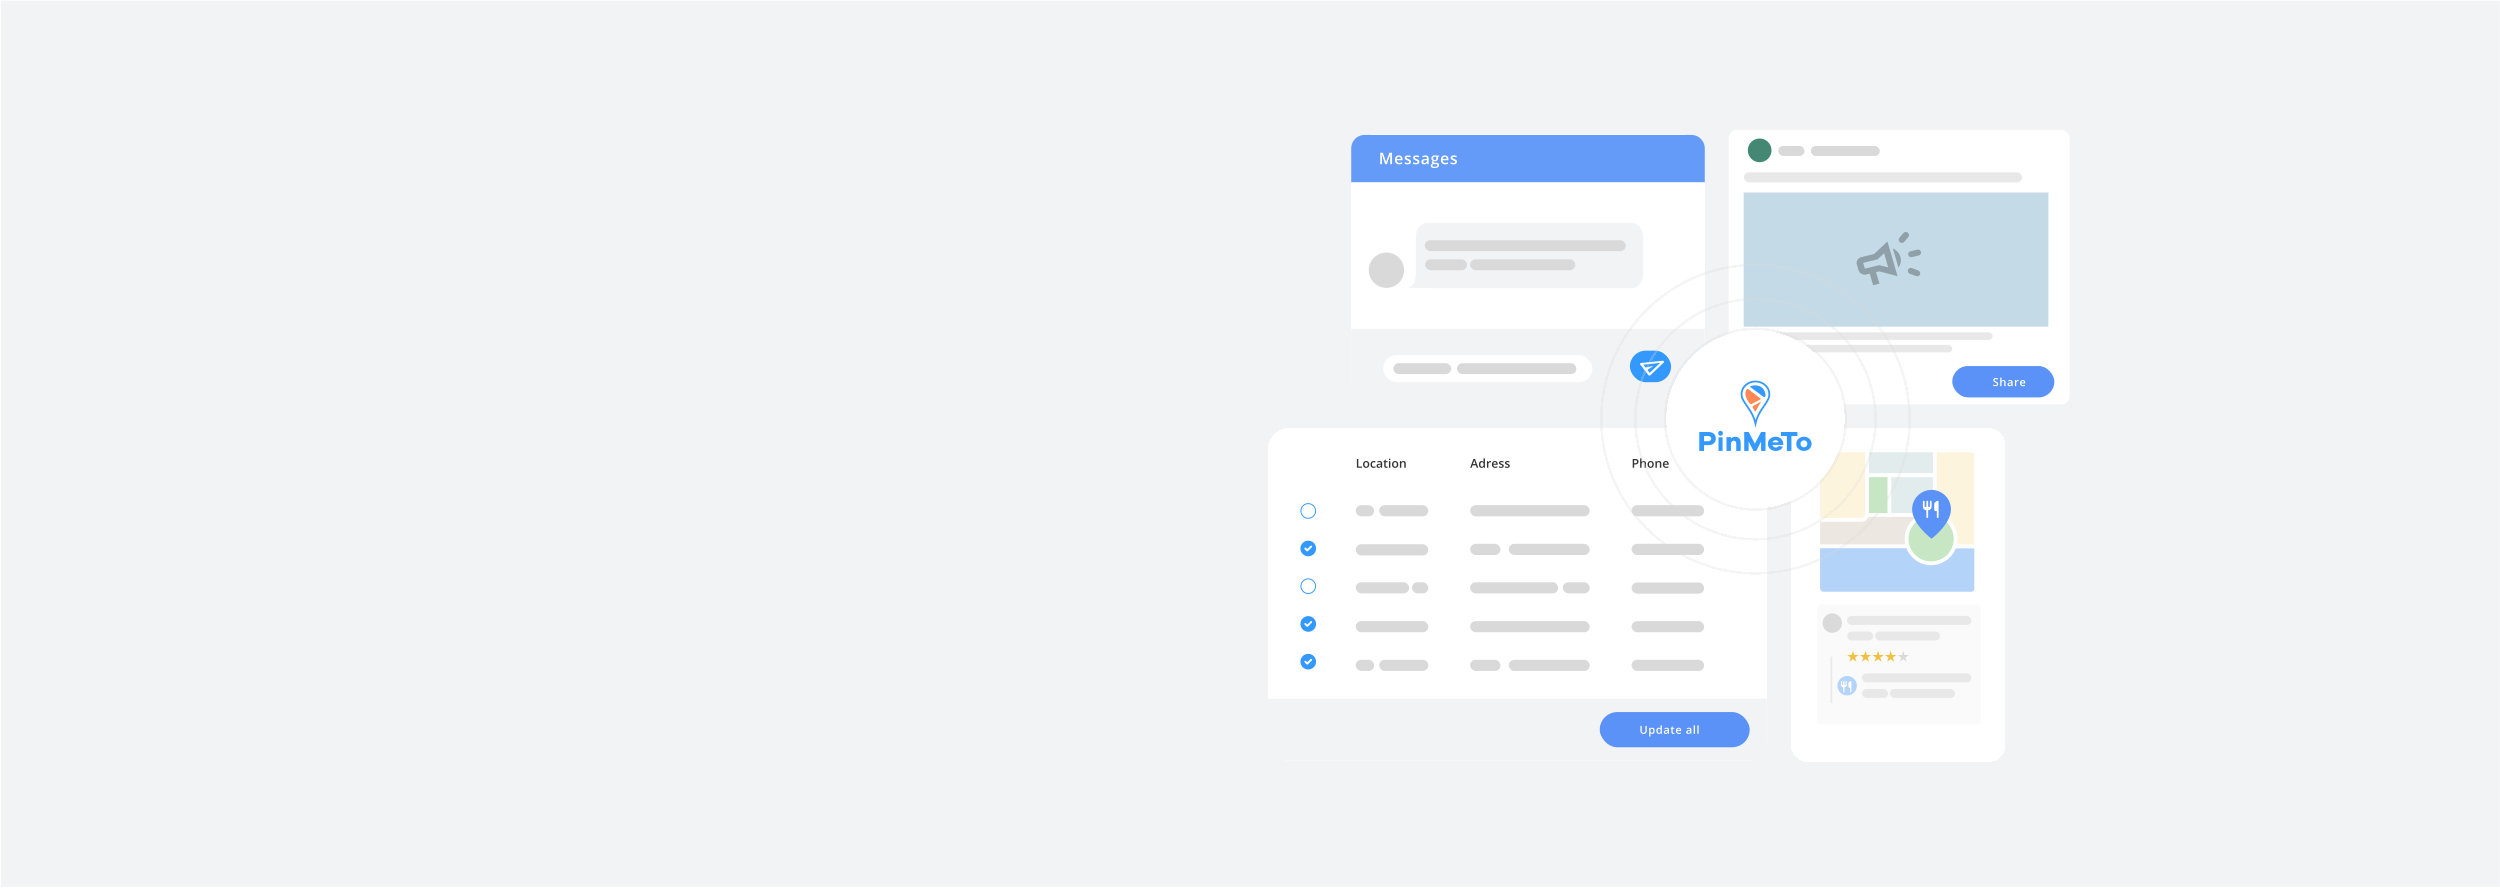 <svg width="1994" height="708" viewBox="0 0 1994 708" fill="none" xmlns="http://www.w3.org/2000/svg">
<rect width="1993.09" height="706.693" transform="translate(0.753 0.601)" fill="#F2F3F4"/>
<g filter="url(#filter0_d_637_1107)">
<rect x="1076.85" y="103.539" width="282" height="214" rx="17.819" fill="white" shape-rendering="crispEdges"/>
<path d="M1128.47 185.501C1128.47 179.324 1132.36 174.317 1137.17 174.317H1300.92C1305.73 174.317 1309.62 179.324 1309.62 185.501V215.096C1309.62 221.273 1305.73 226.28 1300.92 226.28H1137.17C1132.36 226.28 1128.47 221.273 1128.47 215.096V185.501Z" fill="#F2F3F4"/>
<path d="M1142.39 226.115H1122.33C1122.33 226.115 1125.7 224.603 1127.14 221.504C1128.65 218.261 1128.47 211.959 1128.47 211.959L1142.39 226.115Z" fill="#F2F3F4"/>
<path d="M1076.83 114.73C1076.83 108.825 1081.62 104.039 1087.53 104.039H1348.15C1354.06 104.039 1358.85 108.825 1358.85 114.73V141.779H1076.83V114.73Z" fill="#649AF8"/>
<path d="M1076.83 258.819H1358.85V307.897C1358.85 313.802 1354.06 318.589 1348.15 318.589H1087.53C1081.62 318.589 1076.83 313.802 1076.83 307.897V258.819Z" fill="#F2F3F4"/>
<rect x="1299.11" y="276.119" width="32.856" height="25.169" rx="12.585" fill="#3399FF"/>
<rect x="1135.8" y="203.254" width="33.413" height="8.705" rx="4.352" fill="#D9D9D9"/>
<rect x="1171.69" y="203.254" width="83.845" height="8.705" rx="4.352" fill="#D9D9D9"/>
<rect x="1135.52" y="188.044" width="160.254" height="8.705" rx="4.352" fill="#D9D9D9"/>
<circle cx="1104.92" cy="211.959" r="14.096" fill="#D9D9D9"/>
<path d="M1103.93 127.409L1101.28 119.774H1101.23C1101.3 120.908 1101.33 121.971 1101.33 122.963V127.409H1099.98V118.267H1102.08L1104.62 125.539H1104.66L1107.27 118.267H1109.39V127.409H1107.95V122.888C1107.95 122.434 1107.96 121.842 1107.98 121.112C1108.01 120.383 1108.03 119.941 1108.04 119.787H1107.99L1105.25 127.409H1103.93ZM1115.1 127.534C1114.03 127.534 1113.19 127.221 1112.58 126.596C1111.97 125.966 1111.67 125.101 1111.67 124.001C1111.67 122.871 1111.95 121.984 1112.52 121.337C1113.08 120.691 1113.85 120.368 1114.83 120.368C1115.75 120.368 1116.47 120.646 1117 121.2C1117.53 121.754 1117.79 122.517 1117.79 123.488V124.282H1113.18C1113.21 124.954 1113.39 125.47 1113.73 125.833C1114.07 126.192 1114.55 126.371 1115.17 126.371C1115.58 126.371 1115.96 126.333 1116.31 126.258C1116.66 126.179 1117.04 126.05 1117.45 125.871V127.065C1117.09 127.236 1116.73 127.357 1116.36 127.427C1115.99 127.498 1115.57 127.534 1115.1 127.534ZM1114.83 121.481C1114.37 121.481 1113.99 121.629 1113.71 121.925C1113.43 122.221 1113.26 122.653 1113.21 123.219H1116.35C1116.34 122.648 1116.2 122.217 1115.94 121.925C1115.67 121.629 1115.3 121.481 1114.83 121.481ZM1124.55 125.439C1124.55 126.114 1124.31 126.633 1123.82 126.996C1123.32 127.355 1122.62 127.534 1121.7 127.534C1120.78 127.534 1120.04 127.394 1119.48 127.115V125.846C1120.29 126.221 1121.05 126.408 1121.75 126.408C1122.66 126.408 1123.11 126.135 1123.11 125.589C1123.11 125.414 1123.06 125.268 1122.96 125.152C1122.86 125.035 1122.69 124.914 1122.46 124.789C1122.24 124.664 1121.92 124.522 1121.51 124.364C1120.71 124.055 1120.17 123.747 1119.89 123.438C1119.61 123.13 1119.47 122.73 1119.47 122.238C1119.47 121.646 1119.71 121.187 1120.18 120.862C1120.66 120.533 1121.31 120.368 1122.13 120.368C1122.95 120.368 1123.72 120.533 1124.44 120.862L1123.97 121.969C1123.22 121.661 1122.59 121.506 1122.08 121.506C1121.31 121.506 1120.92 121.727 1120.92 122.169C1120.92 122.386 1121.02 122.569 1121.22 122.719C1121.42 122.869 1121.87 123.076 1122.55 123.338C1123.12 123.559 1123.53 123.761 1123.79 123.945C1124.05 124.128 1124.24 124.341 1124.37 124.583C1124.49 124.82 1124.55 125.106 1124.55 125.439ZM1131.24 125.439C1131.24 126.114 1130.99 126.633 1130.5 126.996C1130.01 127.355 1129.3 127.534 1128.39 127.534C1127.47 127.534 1126.73 127.394 1126.17 127.115V125.846C1126.98 126.221 1127.74 126.408 1128.44 126.408C1129.34 126.408 1129.79 126.135 1129.79 125.589C1129.79 125.414 1129.74 125.268 1129.64 125.152C1129.54 125.035 1129.38 124.914 1129.15 124.789C1128.92 124.664 1128.6 124.522 1128.19 124.364C1127.4 124.055 1126.86 123.747 1126.57 123.438C1126.29 123.13 1126.16 122.73 1126.16 122.238C1126.16 121.646 1126.39 121.187 1126.87 120.862C1127.35 120.533 1128 120.368 1128.82 120.368C1129.63 120.368 1130.4 120.533 1131.13 120.862L1130.65 121.969C1129.9 121.661 1129.28 121.506 1128.77 121.506C1127.99 121.506 1127.61 121.727 1127.61 122.169C1127.61 122.386 1127.71 122.569 1127.91 122.719C1128.11 122.869 1128.55 123.076 1129.23 123.338C1129.8 123.559 1130.22 123.761 1130.48 123.945C1130.73 124.128 1130.93 124.341 1131.05 124.583C1131.18 124.82 1131.24 125.106 1131.24 125.439ZM1137.61 127.409L1137.31 126.446H1137.26C1136.93 126.867 1136.59 127.154 1136.25 127.309C1135.92 127.459 1135.48 127.534 1134.95 127.534C1134.27 127.534 1133.74 127.35 1133.36 126.984C1132.98 126.617 1132.79 126.098 1132.79 125.427C1132.79 124.714 1133.06 124.176 1133.58 123.813C1134.11 123.451 1134.92 123.253 1136 123.219L1137.2 123.182V122.813C1137.2 122.371 1137.09 122.042 1136.89 121.825C1136.68 121.604 1136.36 121.494 1135.93 121.494C1135.58 121.494 1135.24 121.546 1134.91 121.65C1134.59 121.754 1134.27 121.877 1133.97 122.019L1133.5 120.969C1133.87 120.773 1134.28 120.625 1134.73 120.525C1135.17 120.42 1135.6 120.368 1135.99 120.368C1136.87 120.368 1137.53 120.56 1137.98 120.944C1138.43 121.327 1138.66 121.929 1138.66 122.751V127.409H1137.61ZM1135.42 126.408C1135.95 126.408 1136.38 126.26 1136.7 125.964C1137.02 125.664 1137.19 125.245 1137.19 124.708V124.107L1136.3 124.145C1135.61 124.17 1135.1 124.287 1134.79 124.495C1134.47 124.699 1134.32 125.014 1134.32 125.439C1134.32 125.748 1134.41 125.987 1134.59 126.158C1134.77 126.325 1135.05 126.408 1135.42 126.408ZM1146.99 120.493V121.3L1145.81 121.519C1145.92 121.665 1146.01 121.844 1146.08 122.057C1146.15 122.269 1146.19 122.494 1146.19 122.732C1146.19 123.445 1145.94 124.005 1145.45 124.414C1144.96 124.822 1144.28 125.026 1143.42 125.026C1143.19 125.026 1142.99 125.01 1142.82 124.976C1142.5 125.172 1142.34 125.402 1142.34 125.664C1142.34 125.823 1142.41 125.941 1142.56 126.021C1142.71 126.1 1142.98 126.139 1143.38 126.139H1144.58C1145.35 126.139 1145.93 126.302 1146.32 126.627C1146.72 126.952 1146.92 127.421 1146.92 128.034C1146.92 128.818 1146.59 129.422 1145.95 129.847C1145.3 130.272 1144.37 130.485 1143.15 130.485C1142.2 130.485 1141.49 130.318 1140.99 129.985C1140.49 129.651 1140.25 129.176 1140.25 128.559C1140.25 128.134 1140.38 127.776 1140.65 127.484C1140.92 127.196 1141.29 126.996 1141.78 126.883C1141.58 126.8 1141.42 126.667 1141.29 126.483C1141.16 126.296 1141.1 126.1 1141.1 125.896C1141.1 125.637 1141.17 125.418 1141.32 125.239C1141.47 125.06 1141.68 124.883 1141.97 124.708C1141.61 124.553 1141.32 124.303 1141.1 123.957C1140.87 123.607 1140.76 123.199 1140.76 122.732C1140.76 121.981 1141 121.4 1141.47 120.987C1141.95 120.575 1142.62 120.368 1143.5 120.368C1143.69 120.368 1143.9 120.383 1144.11 120.412C1144.33 120.437 1144.49 120.464 1144.6 120.493H1146.99ZM1141.56 128.484C1141.56 128.801 1141.7 129.045 1141.98 129.216C1142.27 129.387 1142.67 129.472 1143.19 129.472C1143.99 129.472 1144.59 129.357 1144.98 129.128C1145.37 128.899 1145.57 128.595 1145.57 128.215C1145.57 127.915 1145.46 127.7 1145.24 127.571C1145.03 127.446 1144.63 127.384 1144.05 127.384H1142.93C1142.51 127.384 1142.18 127.482 1141.93 127.678C1141.68 127.878 1141.56 128.146 1141.56 128.484ZM1142.19 122.732C1142.19 123.165 1142.3 123.499 1142.52 123.732C1142.75 123.966 1143.07 124.082 1143.48 124.082C1144.33 124.082 1144.76 123.628 1144.76 122.719C1144.76 122.269 1144.65 121.923 1144.44 121.681C1144.23 121.435 1143.91 121.312 1143.48 121.312C1143.06 121.312 1142.74 121.433 1142.51 121.675C1142.3 121.917 1142.19 122.269 1142.19 122.732ZM1151.75 127.534C1150.67 127.534 1149.83 127.221 1149.22 126.596C1148.61 125.966 1148.31 125.101 1148.31 124.001C1148.31 122.871 1148.59 121.984 1149.16 121.337C1149.72 120.691 1150.49 120.368 1151.48 120.368C1152.39 120.368 1153.11 120.646 1153.64 121.2C1154.17 121.754 1154.43 122.517 1154.43 123.488V124.282H1149.83C1149.85 124.954 1150.03 125.47 1150.37 125.833C1150.71 126.192 1151.19 126.371 1151.81 126.371C1152.22 126.371 1152.6 126.333 1152.95 126.258C1153.31 126.179 1153.69 126.05 1154.09 125.871V127.065C1153.73 127.236 1153.37 127.357 1153 127.427C1152.64 127.498 1152.22 127.534 1151.75 127.534ZM1151.48 121.481C1151.01 121.481 1150.63 121.629 1150.35 121.925C1150.07 122.221 1149.9 122.653 1149.85 123.219H1152.99C1152.98 122.648 1152.84 122.217 1152.58 121.925C1152.31 121.629 1151.94 121.481 1151.48 121.481ZM1161.19 125.439C1161.19 126.114 1160.95 126.633 1160.46 126.996C1159.96 127.355 1159.26 127.534 1158.34 127.534C1157.42 127.534 1156.68 127.394 1156.12 127.115V125.846C1156.94 126.221 1157.69 126.408 1158.39 126.408C1159.3 126.408 1159.75 126.135 1159.75 125.589C1159.75 125.414 1159.7 125.268 1159.6 125.152C1159.5 125.035 1159.34 124.914 1159.11 124.789C1158.88 124.664 1158.56 124.522 1158.15 124.364C1157.35 124.055 1156.81 123.747 1156.53 123.438C1156.25 123.13 1156.11 122.73 1156.11 122.238C1156.11 121.646 1156.35 121.187 1156.82 120.862C1157.3 120.533 1157.95 120.368 1158.77 120.368C1159.59 120.368 1160.36 120.533 1161.08 120.862L1160.61 121.969C1159.86 121.661 1159.23 121.506 1158.72 121.506C1157.95 121.506 1157.56 121.727 1157.56 122.169C1157.56 122.386 1157.66 122.569 1157.86 122.719C1158.07 122.869 1158.51 123.076 1159.19 123.338C1159.76 123.559 1160.17 123.761 1160.43 123.945C1160.69 124.128 1160.88 124.341 1161.01 124.583C1161.13 124.82 1161.19 125.106 1161.19 125.439Z" fill="white"/>
<rect x="1102.29" y="279.681" width="166.917" height="21.607" rx="10.804" fill="white"/>
<rect x="1110.44" y="286.132" width="46.118" height="8.705" rx="4.352" fill="#D9D9D9"/>
<rect x="1161.16" y="286.132" width="95.251" height="8.705" rx="4.352" fill="#D9D9D9"/>
<path d="M1315.43 295.772C1315.02 296.161 1314.2 296.061 1313.83 295.576L1307.26 287.123C1306.88 286.639 1307.18 286.06 1307.83 285.99L1325.19 284.154C1326.09 284.058 1326.78 284.948 1326.22 285.482L1315.43 295.772ZM1314.9 293.823L1323.21 285.894L1309.84 287.301L1311.61 289.584L1317.86 288.198L1313.13 291.54L1314.9 293.823ZM1314.9 293.823L1309.84 287.301L1313.13 291.54L1314.9 293.823Z" fill="white"/>
</g>
<g filter="url(#filter1_d_637_1107)">
<rect x="1427.65" y="338.357" width="171" height="266" rx="12.474" fill="white" shape-rendering="crispEdges"/>
<rect x="1448.6" y="478.872" width="130.704" height="95.764" rx="3.159" fill="#FAFAFA"/>
<g clip-path="url(#clip0_637_1107)">
<path d="M1444.95 348.858C1444.95 346.348 1446.99 344.313 1449.5 344.313H1571.06C1573.57 344.313 1575.61 346.348 1575.61 348.858V466.27C1575.61 468.78 1573.57 470.815 1571.06 470.815H1444.95V348.858Z" fill="#ECE8E1" stroke="white" stroke-width="3.03"/>
<path d="M1448.6 432.551H1575.61V470.816H1448.6V432.551Z" fill="#B4D3F8" stroke="white" stroke-width="3.03"/>
<path d="M1488.33 344.313H1545.42V376.002H1488.33V344.313Z" fill="#E3ECED" stroke="white" stroke-width="3.03"/>
<path d="M1488.33 375.875H1506.7V407.564H1488.33V375.875Z" fill="#C6E6C4" stroke="white" stroke-width="3.03"/>
<path d="M1506.2 375.875H1542.44V407.564H1506.2V375.875Z" fill="#E3ECED" stroke="white" stroke-width="3.03"/>
<path d="M1448.6 348.858C1448.6 346.348 1450.64 344.313 1453.15 344.313H1483.79C1486.3 344.313 1488.33 346.348 1488.33 348.858V406.904C1488.33 409.414 1486.3 411.449 1483.79 411.449H1448.6V348.858Z" fill="#FDF4DD" stroke="white" stroke-width="3.03"/>
<path d="M1542.44 344.313H1575.61V432.551H1546.99C1544.48 432.551 1542.44 430.516 1542.44 428.006V344.313Z" fill="#FDF4DD" stroke="white" stroke-width="3.03"/>
<path d="M1519.92 426.599C1519.92 415.801 1528.67 407.047 1539.47 407.047C1550.27 407.047 1559.02 415.801 1559.02 426.599C1559.02 437.398 1550.27 446.152 1539.47 446.152C1528.67 446.152 1519.92 437.398 1519.92 426.599Z" fill="#C6E6C4" stroke="white" stroke-width="3.03"/>
<path d="M1555.29 403.077C1555.29 414.927 1539.81 426.5 1539.81 426.5C1539.81 426.5 1524.32 414.927 1524.32 403.077C1524.32 394.526 1531.25 387.594 1539.81 387.594C1548.36 387.594 1555.29 394.526 1555.29 403.077Z" fill="#5A92F7"/>
<path d="M1541.94 398.973V403.138C1541.94 403.901 1542.57 404.526 1543.33 404.526H1544.03V409.385C1544.03 409.767 1544.34 410.079 1544.72 410.079C1545.1 410.079 1545.42 409.767 1545.42 409.385V396.981C1545.42 396.529 1544.99 396.196 1544.55 396.3C1543.06 396.668 1541.94 397.939 1541.94 398.973ZM1538.47 401.055H1537.09V396.89C1537.09 396.509 1536.77 396.196 1536.39 396.196C1536.01 396.196 1535.7 396.509 1535.7 396.89V401.055H1534.31V396.89C1534.31 396.509 1534 396.196 1533.62 396.196C1533.23 396.196 1532.92 396.509 1532.92 396.89V401.055C1532.92 402.589 1534.16 403.832 1535.7 403.832V409.385C1535.7 409.767 1536.01 410.079 1536.39 410.079C1536.77 410.079 1537.09 409.767 1537.09 409.385V403.832C1538.62 403.832 1539.86 402.589 1539.86 401.055V396.89C1539.86 396.509 1539.55 396.196 1539.17 396.196C1538.79 396.196 1538.47 396.509 1538.47 396.89V401.055Z" fill="white"/>
</g>
<rect x="1449" y="355.689" width="127" height="115" rx="4.545" stroke="white" stroke-width="3.787"/>
<path d="M1452.88 493.837C1452.88 489.556 1456.35 486.085 1460.63 486.085V486.085C1464.91 486.085 1468.38 489.556 1468.38 493.837V493.837C1468.38 498.118 1464.91 501.589 1460.63 501.589V501.589C1456.35 501.589 1452.88 498.118 1452.88 493.837V493.837Z" fill="#DADADB"/>
<path d="M1464.75 543.744C1464.75 539.462 1468.22 535.992 1472.5 535.992V535.992C1476.78 535.992 1480.25 539.462 1480.25 543.744V543.744C1480.25 548.025 1476.78 551.496 1472.5 551.496V551.496C1468.22 551.496 1464.75 548.025 1464.75 543.744V543.744Z" fill="#B4D3F8"/>
<rect x="1472.53" y="500.562" width="20.693" height="7.115" rx="3.558" fill="#E8E8E8"/>
<rect x="1494.76" y="500.562" width="51.927" height="7.115" rx="3.558" fill="#E8E8E8"/>
<rect x="1472.36" y="488.129" width="99.248" height="7.115" rx="3.558" fill="#E8E8E8"/>
<rect x="1484.4" y="546.402" width="20.693" height="7.115" rx="3.558" fill="#E8E8E8"/>
<rect x="1506.63" y="546.402" width="51.927" height="7.115" rx="3.558" fill="#E8E8E8"/>
<rect x="1484.23" y="533.97" width="87.379" height="7.115" rx="3.558" fill="#E8E8E8"/>
<path d="M1477.09 516.026L1478.15 519.293L1481.58 519.293L1478.8 521.312L1479.87 524.579L1477.09 522.56L1474.31 524.579L1475.37 521.312L1472.59 519.293L1476.03 519.293L1477.09 516.026Z" fill="#F1BF42"/>
<path d="M1497.17 516.026L1498.23 519.293L1501.67 519.293L1498.89 521.312L1499.95 524.579L1497.17 522.56L1494.39 524.579L1495.45 521.312L1492.67 519.293L1496.11 519.293L1497.17 516.026Z" fill="#F1BF42"/>
<path d="M1487.13 516.026L1488.19 519.293L1491.63 519.293L1488.85 521.312L1489.91 524.579L1487.13 522.56L1484.35 524.579L1485.41 521.312L1482.63 519.293L1486.07 519.293L1487.13 516.026Z" fill="#F1BF42"/>
<path d="M1507.21 516.026L1508.27 519.293L1511.71 519.293L1508.93 521.312L1509.99 524.579L1507.21 522.56L1504.43 524.579L1505.5 521.312L1502.72 519.293L1506.15 519.293L1507.21 516.026Z" fill="#F1BF42"/>
<path d="M1517.25 516.026L1518.32 519.293L1521.75 519.293L1518.97 521.312L1520.03 524.579L1517.25 522.56L1514.48 524.579L1515.54 521.312L1512.76 519.293L1516.19 519.293L1517.25 516.026Z" fill="#DADADB"/>
<rect x="1459.27" y="520.487" width="1.354" height="37.227" fill="#D9D9D9" fill-opacity="0.5"/>
<path d="M1473.55 541.766V544.536C1473.55 545.044 1473.97 545.46 1474.48 545.46H1474.94V548.692C1474.94 548.946 1475.15 549.154 1475.4 549.154C1475.65 549.154 1475.86 548.946 1475.86 548.692V540.441C1475.86 540.141 1475.58 539.919 1475.29 539.988C1474.29 540.233 1473.55 541.078 1473.55 541.766ZM1471.24 543.151H1470.32V540.381C1470.32 540.127 1470.11 539.919 1469.86 539.919C1469.61 539.919 1469.4 540.127 1469.4 540.381V543.151H1468.47V540.381C1468.47 540.127 1468.27 539.919 1468.01 539.919C1467.76 539.919 1467.55 540.127 1467.55 540.381V543.151C1467.55 544.172 1468.38 544.998 1469.4 544.998V548.692C1469.4 548.946 1469.61 549.154 1469.86 549.154C1470.11 549.154 1470.32 548.946 1470.32 548.692V544.998C1471.34 544.998 1472.17 544.172 1472.17 543.151V540.381C1472.17 540.127 1471.96 539.919 1471.71 539.919C1471.45 539.919 1471.24 540.127 1471.24 540.381V543.151Z" fill="white"/>
</g>
<g filter="url(#filter2_d_637_1107)">
<rect x="1010.28" y="337.522" width="398" height="266" rx="17.819" fill="white" shape-rendering="crispEdges"/>
<path d="M1010.28 553.673H1408.28V592.454C1408.28 598.359 1403.49 603.146 1397.59 603.146H1020.97C1015.07 603.146 1010.28 598.359 1010.28 592.454V553.673Z" fill="#F2F3F4"/>
<path d="M1306 364.644C1306 365.375 1305.76 365.935 1305.28 366.324C1304.8 366.713 1304.12 366.908 1303.24 366.908H1302.51V369.525H1301.37V362.529H1303.38C1304.26 362.529 1304.91 362.708 1305.35 363.065C1305.78 363.422 1306 363.949 1306 364.644ZM1302.51 365.946H1303.12C1303.71 365.946 1304.14 365.844 1304.41 365.64C1304.69 365.435 1304.82 365.116 1304.82 364.682C1304.82 364.28 1304.7 363.981 1304.46 363.783C1304.21 363.585 1303.83 363.486 1303.31 363.486H1302.51V365.946ZM1311.94 369.525H1310.81V366.271C1310.81 365.863 1310.72 365.558 1310.56 365.357C1310.39 365.156 1310.13 365.056 1309.78 365.056C1309.3 365.056 1308.96 365.198 1308.73 365.482C1308.51 365.762 1308.4 366.235 1308.4 366.898V369.525H1307.28V362.079H1308.4V363.969C1308.4 364.273 1308.38 364.596 1308.35 364.941H1308.42C1308.57 364.686 1308.78 364.488 1309.05 364.347C1309.33 364.207 1309.65 364.137 1310.01 364.137C1311.29 364.137 1311.94 364.783 1311.94 366.075V369.525ZM1318.19 366.869C1318.19 367.734 1317.97 368.409 1317.53 368.894C1317.09 369.379 1316.47 369.621 1315.68 369.621C1315.18 369.621 1314.75 369.509 1314.37 369.286C1313.99 369.063 1313.69 368.742 1313.49 368.324C1313.29 367.906 1313.18 367.421 1313.18 366.869C1313.18 366.011 1313.4 365.341 1313.84 364.86C1314.28 364.378 1314.91 364.137 1315.71 364.137C1316.47 364.137 1317.08 364.384 1317.52 364.879C1317.97 365.37 1318.19 366.034 1318.19 366.869ZM1314.34 366.869C1314.34 368.091 1314.79 368.702 1315.7 368.702C1316.59 368.702 1317.04 368.091 1317.04 366.869C1317.04 365.66 1316.59 365.056 1315.69 365.056C1315.21 365.056 1314.87 365.212 1314.66 365.525C1314.45 365.837 1314.34 366.286 1314.34 366.869ZM1324.15 369.525H1323.02V366.271C1323.02 365.863 1322.94 365.558 1322.77 365.357C1322.61 365.156 1322.35 365.056 1321.99 365.056C1321.51 365.056 1321.17 365.196 1320.95 365.477C1320.73 365.758 1320.62 366.228 1320.62 366.889V369.525H1319.49V364.233H1320.37L1320.53 364.927H1320.59C1320.75 364.675 1320.97 364.48 1321.27 364.343C1321.56 364.206 1321.89 364.137 1322.24 364.137C1323.51 364.137 1324.15 364.783 1324.15 366.075V369.525ZM1328.02 369.621C1327.2 369.621 1326.56 369.382 1326.09 368.903C1325.63 368.422 1325.4 367.76 1325.4 366.917C1325.4 366.053 1325.61 365.373 1326.04 364.879C1326.47 364.384 1327.07 364.137 1327.82 364.137C1328.52 364.137 1329.07 364.349 1329.47 364.773C1329.88 365.198 1330.08 365.782 1330.08 366.525V367.133H1326.55C1326.57 367.646 1326.71 368.042 1326.97 368.319C1327.23 368.594 1327.6 368.731 1328.08 368.731C1328.39 368.731 1328.68 368.702 1328.95 368.645C1329.22 368.584 1329.51 368.485 1329.82 368.348V369.262C1329.54 369.393 1329.27 369.486 1328.99 369.54C1328.71 369.594 1328.38 369.621 1328.02 369.621ZM1327.82 364.989C1327.46 364.989 1327.17 365.102 1326.96 365.329C1326.74 365.555 1326.62 365.885 1326.57 366.319H1328.98C1328.97 365.882 1328.86 365.552 1328.66 365.329C1328.46 365.102 1328.18 364.989 1327.82 364.989Z" fill="#333333"/>
<rect x="1300.45" y="430.179" width="57.894" height="8.91" rx="4.455" fill="#D9D9D9"/>
<rect x="1300.45" y="461.01" width="57.894" height="8.91" rx="4.455" fill="#D9D9D9"/>
<rect x="1300.45" y="491.841" width="57.894" height="8.91" rx="4.455" fill="#D9D9D9"/>
<rect x="1300.45" y="522.673" width="57.894" height="8.91" rx="4.455" fill="#D9D9D9"/>
<rect x="1300.45" y="399.348" width="57.894" height="8.91" rx="4.455" fill="#D9D9D9"/>
<path d="M1176.97 369.525L1176.27 367.582H1173.6L1172.91 369.525H1171.71L1174.33 362.5H1175.57L1178.19 369.525H1176.97ZM1175.97 366.597L1175.32 364.692C1175.27 364.564 1175.2 364.363 1175.12 364.089C1175.03 363.815 1174.97 363.614 1174.94 363.486C1174.86 363.879 1174.73 364.308 1174.56 364.773L1173.93 366.597H1175.97ZM1180.78 369.621C1180.12 369.621 1179.6 369.382 1179.23 368.903C1178.86 368.425 1178.68 367.753 1178.68 366.889C1178.68 366.021 1178.86 365.346 1179.24 364.864C1179.61 364.379 1180.13 364.137 1180.8 364.137C1181.49 364.137 1182.02 364.394 1182.38 364.907H1182.44C1182.39 364.528 1182.36 364.228 1182.36 364.008V362.079H1183.49V369.525H1182.61L1182.41 368.831H1182.36C1182 369.358 1181.47 369.621 1180.78 369.621ZM1181.08 368.712C1181.54 368.712 1181.88 368.583 1182.09 368.324C1182.3 368.063 1182.41 367.64 1182.41 367.056V366.898C1182.41 366.231 1182.3 365.758 1182.09 365.477C1181.87 365.196 1181.53 365.056 1181.07 365.056C1180.67 365.056 1180.37 365.217 1180.15 365.539C1179.94 365.858 1179.83 366.314 1179.83 366.908C1179.83 367.495 1179.94 367.943 1180.14 368.252C1180.35 368.559 1180.66 368.712 1181.08 368.712ZM1187.78 364.137C1188.01 364.137 1188.2 364.153 1188.34 364.185L1188.23 365.233C1188.07 365.195 1187.91 365.175 1187.73 365.175C1187.28 365.175 1186.92 365.322 1186.64 365.616C1186.36 365.909 1186.22 366.29 1186.22 366.759V369.525H1185.1V364.233H1185.98L1186.13 365.166H1186.18C1186.36 364.85 1186.59 364.6 1186.87 364.414C1187.15 364.229 1187.46 364.137 1187.78 364.137ZM1191.64 369.621C1190.82 369.621 1190.17 369.382 1189.71 368.903C1189.24 368.422 1189.01 367.76 1189.01 366.917C1189.01 366.053 1189.23 365.373 1189.66 364.879C1190.09 364.384 1190.68 364.137 1191.43 364.137C1192.13 364.137 1192.68 364.349 1193.09 364.773C1193.49 365.198 1193.7 365.782 1193.7 366.525V367.133H1190.17C1190.19 367.646 1190.33 368.042 1190.59 368.319C1190.85 368.594 1191.22 368.731 1191.69 368.731C1192 368.731 1192.3 368.702 1192.56 368.645C1192.83 368.584 1193.12 368.485 1193.43 368.348V369.262C1193.16 369.393 1192.88 369.486 1192.6 369.54C1192.32 369.594 1192 369.621 1191.64 369.621ZM1191.43 364.989C1191.08 364.989 1190.79 365.102 1190.57 365.329C1190.36 365.555 1190.23 365.885 1190.19 366.319H1192.59C1192.59 365.882 1192.48 365.552 1192.28 365.329C1192.07 365.102 1191.79 364.989 1191.43 364.989ZM1198.53 368.018C1198.53 368.535 1198.34 368.932 1197.97 369.21C1197.59 369.484 1197.05 369.621 1196.35 369.621C1195.64 369.621 1195.08 369.514 1194.65 369.3V368.329C1195.27 368.616 1195.85 368.76 1196.39 368.76C1197.08 368.76 1197.43 368.551 1197.43 368.133C1197.43 367.999 1197.39 367.887 1197.31 367.798C1197.23 367.709 1197.11 367.616 1196.93 367.52C1196.76 367.425 1196.51 367.316 1196.2 367.195C1195.59 366.959 1195.18 366.723 1194.96 366.487C1194.75 366.251 1194.64 365.944 1194.64 365.568C1194.64 365.115 1194.82 364.764 1195.19 364.515C1195.55 364.263 1196.05 364.137 1196.68 364.137C1197.3 364.137 1197.89 364.263 1198.44 364.515L1198.08 365.362C1197.51 365.126 1197.03 365.008 1196.64 365.008C1196.05 365.008 1195.75 365.177 1195.75 365.515C1195.75 365.681 1195.83 365.821 1195.98 365.936C1196.14 366.051 1196.47 366.209 1196.99 366.41C1197.43 366.579 1197.75 366.734 1197.95 366.874C1198.14 367.015 1198.29 367.177 1198.39 367.362C1198.48 367.544 1198.53 367.763 1198.53 368.018ZM1203.31 368.018C1203.31 368.535 1203.12 368.932 1202.74 369.21C1202.37 369.484 1201.83 369.621 1201.12 369.621C1200.42 369.621 1199.85 369.514 1199.43 369.3V368.329C1200.05 368.616 1200.63 368.76 1201.16 368.76C1201.85 368.76 1202.2 368.551 1202.2 368.133C1202.2 367.999 1202.16 367.887 1202.09 367.798C1202.01 367.709 1201.88 367.616 1201.71 367.52C1201.53 367.425 1201.29 367.316 1200.98 367.195C1200.37 366.959 1199.95 366.723 1199.74 366.487C1199.52 366.251 1199.42 365.944 1199.42 365.568C1199.42 365.115 1199.6 364.764 1199.96 364.515C1200.33 364.263 1200.83 364.137 1201.45 364.137C1202.08 364.137 1202.67 364.263 1203.22 364.515L1202.86 365.362C1202.29 365.126 1201.81 365.008 1201.42 365.008C1200.82 365.008 1200.53 365.177 1200.53 365.515C1200.53 365.681 1200.6 365.821 1200.76 365.936C1200.91 366.051 1201.25 366.209 1201.77 366.41C1202.21 366.579 1202.52 366.734 1202.72 366.874C1202.92 367.015 1203.07 367.177 1203.16 367.362C1203.26 367.544 1203.31 367.763 1203.31 368.018Z" fill="#333333"/>
<rect x="1171.71" y="399.348" width="95.36" height="8.91" rx="4.455" fill="#D9D9D9"/>
<rect x="1171.71" y="491.842" width="95.36" height="8.91" rx="4.455" fill="#D9D9D9"/>
<rect x="1171.71" y="430.179" width="24.181" height="8.91" rx="4.455" fill="#D9D9D9"/>
<rect x="1202.51" y="430.179" width="64.56" height="8.91" rx="4.455" fill="#D9D9D9"/>
<rect x="1171.71" y="460.825" width="70.196" height="8.91" rx="4.455" fill="#D9D9D9"/>
<rect x="1245.63" y="460.825" width="21.438" height="8.91" rx="4.455" fill="#D9D9D9"/>
<rect x="1171.71" y="522.674" width="24.181" height="8.91" rx="4.455" fill="#D9D9D9"/>
<rect x="1202.51" y="522.674" width="64.56" height="8.91" rx="4.455" fill="#D9D9D9"/>
<path d="M1081.36 369.525V362.529H1082.5V368.544H1085.47V369.525H1081.36ZM1091.25 366.869C1091.25 367.734 1091.03 368.409 1090.58 368.894C1090.14 369.379 1089.52 369.621 1088.73 369.621C1088.24 369.621 1087.8 369.509 1087.42 369.286C1087.04 369.063 1086.75 368.742 1086.54 368.324C1086.34 367.906 1086.24 367.421 1086.24 366.869C1086.24 366.011 1086.46 365.341 1086.9 364.86C1087.34 364.378 1087.96 364.137 1088.76 364.137C1089.52 364.137 1090.13 364.384 1090.58 364.879C1091.02 365.37 1091.25 366.034 1091.25 366.869ZM1087.4 366.869C1087.4 368.091 1087.85 368.702 1088.75 368.702C1089.64 368.702 1090.09 368.091 1090.09 366.869C1090.09 365.66 1089.64 365.056 1088.74 365.056C1088.27 365.056 1087.92 365.212 1087.71 365.525C1087.5 365.837 1087.4 366.286 1087.4 366.869ZM1094.68 369.621C1093.88 369.621 1093.27 369.388 1092.85 368.922C1092.44 368.453 1092.23 367.782 1092.23 366.908C1092.23 366.018 1092.45 365.333 1092.88 364.855C1093.32 364.376 1093.95 364.137 1094.77 364.137C1095.33 364.137 1095.83 364.241 1096.28 364.448L1095.94 365.352C1095.46 365.167 1095.07 365.075 1094.76 365.075C1093.84 365.075 1093.39 365.683 1093.39 366.898C1093.39 367.492 1093.5 367.938 1093.73 368.238C1093.96 368.535 1094.29 368.683 1094.73 368.683C1095.23 368.683 1095.71 368.559 1096.15 368.31V369.291C1095.95 369.409 1095.74 369.493 1095.51 369.545C1095.28 369.596 1095 369.621 1094.68 369.621ZM1100.71 369.525L1100.48 368.788H1100.45C1100.19 369.111 1099.93 369.331 1099.67 369.449C1099.42 369.564 1099.08 369.621 1098.68 369.621C1098.16 369.621 1097.75 369.481 1097.46 369.2C1097.17 368.919 1097.02 368.522 1097.02 368.008C1097.02 367.463 1097.23 367.051 1097.63 366.774C1098.04 366.496 1098.65 366.345 1099.48 366.319L1100.4 366.29V366.008C1100.4 365.67 1100.32 365.418 1100.16 365.252C1100 365.083 1099.76 364.998 1099.43 364.998C1099.15 364.998 1098.89 365.038 1098.65 365.118C1098.4 365.198 1098.16 365.292 1097.93 365.4L1097.56 364.596C1097.85 364.446 1098.17 364.333 1098.51 364.257C1098.85 364.177 1099.17 364.137 1099.47 364.137C1100.15 364.137 1100.65 364.284 1101 364.577C1101.34 364.871 1101.51 365.332 1101.51 365.96V369.525H1100.71ZM1099.03 368.76C1099.44 368.76 1099.77 368.646 1100.01 368.42C1100.26 368.19 1100.39 367.87 1100.39 367.458V366.999L1099.71 367.027C1099.18 367.047 1098.79 367.136 1098.55 367.295C1098.31 367.452 1098.19 367.693 1098.19 368.018C1098.19 368.254 1098.26 368.437 1098.4 368.568C1098.54 368.696 1098.75 368.76 1099.03 368.76ZM1105.05 368.712C1105.33 368.712 1105.6 368.669 1105.88 368.583V369.43C1105.75 369.484 1105.59 369.529 1105.39 369.564C1105.2 369.602 1105 369.621 1104.79 369.621C1103.72 369.621 1103.19 369.06 1103.19 367.937V365.084H1102.46V364.587L1103.24 364.175L1103.62 363.055H1104.32V364.233H1105.82V365.084H1104.32V367.917C1104.32 368.189 1104.38 368.39 1104.52 368.52C1104.65 368.648 1104.83 368.712 1105.05 368.712ZM1108.06 369.525H1106.94V364.233H1108.06V369.525ZM1106.87 362.83C1106.87 362.63 1106.93 362.475 1107.03 362.366C1107.15 362.258 1107.3 362.204 1107.51 362.204C1107.71 362.204 1107.86 362.258 1107.97 362.366C1108.08 362.475 1108.14 362.63 1108.14 362.83C1108.14 363.022 1108.08 363.173 1107.97 363.285C1107.86 363.394 1107.71 363.448 1107.51 363.448C1107.3 363.448 1107.15 363.394 1107.03 363.285C1106.93 363.173 1106.87 363.022 1106.87 362.83ZM1114.37 366.869C1114.37 367.734 1114.15 368.409 1113.71 368.894C1113.26 369.379 1112.64 369.621 1111.85 369.621C1111.36 369.621 1110.92 369.509 1110.54 369.286C1110.16 369.063 1109.87 368.742 1109.67 368.324C1109.46 367.906 1109.36 367.421 1109.36 366.869C1109.36 366.011 1109.58 365.341 1110.02 364.86C1110.46 364.378 1111.08 364.137 1111.88 364.137C1112.65 364.137 1113.25 364.384 1113.7 364.879C1114.15 365.37 1114.37 366.034 1114.37 366.869ZM1110.52 366.869C1110.52 368.091 1110.97 368.702 1111.87 368.702C1112.77 368.702 1113.21 368.091 1113.21 366.869C1113.21 365.66 1112.76 365.056 1111.86 365.056C1111.39 365.056 1111.05 365.212 1110.83 365.525C1110.62 365.837 1110.52 366.286 1110.52 366.869ZM1120.32 369.525H1119.19V366.271C1119.19 365.863 1119.11 365.558 1118.95 365.357C1118.78 365.156 1118.52 365.056 1118.17 365.056C1117.69 365.056 1117.34 365.196 1117.12 365.477C1116.9 365.758 1116.79 366.228 1116.79 366.889V369.525H1115.67V364.233H1116.55L1116.71 364.927H1116.76C1116.92 364.675 1117.15 364.48 1117.44 364.343C1117.74 364.206 1118.06 364.137 1118.42 364.137C1119.69 364.137 1120.32 364.783 1120.32 366.075V369.525Z" fill="#333333"/>
<rect x="1080.44" y="430.532" width="57.894" height="8.91" rx="4.455" fill="#D9D9D9"/>
<rect x="1080.44" y="491.842" width="57.894" height="8.91" rx="4.455" fill="#D9D9D9"/>
<rect x="1080.44" y="399.348" width="14.68" height="8.91" rx="4.455" fill="#D9D9D9"/>
<rect x="1099.14" y="399.348" width="39.195" height="8.91" rx="4.455" fill="#D9D9D9"/>
<rect x="1080.44" y="460.825" width="42.616" height="8.91" rx="4.455" fill="#D9D9D9"/>
<rect x="1125.32" y="460.825" width="13.015" height="8.91" rx="4.455" fill="#D9D9D9"/>
<rect x="1080.44" y="522.674" width="14.68" height="8.91" rx="4.455" fill="#D9D9D9"/>
<rect x="1099.14" y="522.674" width="39.195" height="8.91" rx="4.455" fill="#D9D9D9"/>
<rect x="1275.07" y="564.373" width="119.577" height="28.071" rx="14.036" fill="#5A92F7"/>
<path d="M1312.54 575.366V579.482C1312.54 579.952 1312.44 580.363 1312.23 580.717C1312.03 581.068 1311.74 581.339 1311.36 581.531C1310.98 581.719 1310.52 581.814 1309.99 581.814C1309.2 581.814 1308.59 581.605 1308.15 581.187C1307.72 580.769 1307.5 580.195 1307.5 579.464V575.366H1308.54V579.39C1308.54 579.915 1308.66 580.303 1308.91 580.552C1309.15 580.801 1309.52 580.926 1310.03 580.926C1311.01 580.926 1311.5 580.411 1311.5 579.382V575.366H1312.54ZM1316.94 581.814C1316.33 581.814 1315.86 581.595 1315.52 581.157H1315.46C1315.5 581.563 1315.52 581.809 1315.52 581.896V583.867H1314.5V576.915H1315.33C1315.35 577.005 1315.4 577.22 1315.47 577.559H1315.52C1315.84 577.072 1316.32 576.828 1316.96 576.828C1317.56 576.828 1318.03 577.045 1318.36 577.481C1318.7 577.916 1318.87 578.526 1318.87 579.312C1318.87 580.098 1318.69 580.711 1318.35 581.152C1318.01 581.593 1317.54 581.814 1316.94 581.814ZM1316.7 577.663C1316.29 577.663 1315.99 577.782 1315.8 578.02C1315.62 578.258 1315.52 578.638 1315.52 579.16V579.312C1315.52 579.898 1315.62 580.323 1315.8 580.587C1315.99 580.848 1316.29 580.978 1316.71 580.978C1317.07 580.978 1317.34 580.833 1317.53 580.543C1317.72 580.253 1317.82 579.84 1317.82 579.303C1317.82 578.764 1317.72 578.356 1317.53 578.081C1317.34 577.802 1317.06 577.663 1316.7 577.663ZM1322.12 581.814C1321.52 581.814 1321.05 581.596 1320.72 581.161C1320.38 580.726 1320.21 580.115 1320.21 579.329C1320.21 578.541 1320.38 577.927 1320.72 577.489C1321.06 577.048 1321.54 576.828 1322.14 576.828C1322.77 576.828 1323.25 577.061 1323.58 577.528H1323.64C1323.59 577.183 1323.56 576.911 1323.56 576.711V574.957H1324.59V581.727H1323.79L1323.61 581.096H1323.56C1323.23 581.574 1322.75 581.814 1322.12 581.814ZM1322.4 580.987C1322.82 580.987 1323.12 580.87 1323.31 580.635C1323.51 580.397 1323.6 580.012 1323.61 579.482V579.338C1323.61 578.732 1323.51 578.301 1323.31 578.046C1323.12 577.791 1322.81 577.663 1322.39 577.663C1322.03 577.663 1321.75 577.81 1321.56 578.103C1321.36 578.393 1321.26 578.807 1321.26 579.347C1321.26 579.881 1321.36 580.288 1321.55 580.569C1321.74 580.848 1322.02 580.987 1322.4 580.987ZM1329.51 581.727L1329.3 581.057H1329.27C1329.03 581.35 1328.8 581.55 1328.57 581.657C1328.33 581.761 1328.03 581.814 1327.66 581.814C1327.19 581.814 1326.82 581.686 1326.55 581.431C1326.29 581.176 1326.16 580.814 1326.16 580.347C1326.16 579.852 1326.34 579.477 1326.71 579.225C1327.08 578.973 1327.64 578.835 1328.39 578.812L1329.22 578.786V578.529C1329.22 578.222 1329.15 577.992 1329.01 577.842C1328.86 577.688 1328.64 577.611 1328.34 577.611C1328.09 577.611 1327.86 577.647 1327.63 577.72C1327.4 577.792 1327.19 577.878 1326.98 577.976L1326.65 577.246C1326.91 577.109 1327.19 577.006 1327.51 576.937C1327.82 576.864 1328.11 576.828 1328.38 576.828C1329 576.828 1329.46 576.961 1329.77 577.228C1330.08 577.495 1330.24 577.914 1330.24 578.485V581.727H1329.51ZM1327.98 581.03C1328.35 581.03 1328.65 580.928 1328.88 580.722C1329.1 580.513 1329.21 580.221 1329.21 579.847V579.43L1328.6 579.456C1328.12 579.473 1327.76 579.554 1327.54 579.699C1327.33 579.841 1327.22 580.06 1327.22 580.356C1327.22 580.571 1327.28 580.738 1327.41 580.856C1327.54 580.972 1327.73 581.03 1327.98 581.03ZM1333.9 580.987C1334.15 580.987 1334.4 580.948 1334.65 580.87V581.64C1334.54 581.689 1334.39 581.729 1334.21 581.761C1334.03 581.796 1333.85 581.814 1333.66 581.814C1332.69 581.814 1332.21 581.303 1332.21 580.282V577.689H1331.55V577.237L1332.25 576.863L1332.6 575.845H1333.23V576.915H1334.6V577.689H1333.23V580.265C1333.23 580.511 1333.29 580.694 1333.41 580.813C1333.54 580.929 1333.7 580.987 1333.9 580.987ZM1338.16 581.814C1337.41 581.814 1336.83 581.596 1336.41 581.161C1335.98 580.723 1335.77 580.121 1335.77 579.356C1335.77 578.57 1335.97 577.952 1336.36 577.502C1336.75 577.053 1337.29 576.828 1337.98 576.828C1338.61 576.828 1339.11 577.021 1339.48 577.407C1339.85 577.792 1340.03 578.323 1340.03 578.999V579.551H1336.83C1336.84 580.018 1336.97 580.378 1337.21 580.63C1337.44 580.88 1337.78 581.004 1338.21 581.004C1338.49 581.004 1338.76 580.978 1339 580.926C1339.25 580.871 1339.51 580.781 1339.79 580.656V581.487C1339.54 581.606 1339.29 581.69 1339.04 581.74C1338.78 581.789 1338.49 581.814 1338.16 581.814ZM1337.98 577.602C1337.65 577.602 1337.39 577.705 1337.19 577.911C1337 578.117 1336.88 578.417 1336.84 578.812H1339.03C1339.02 578.414 1338.93 578.114 1338.74 577.911C1338.56 577.705 1338.3 577.602 1337.98 577.602ZM1347.41 581.727L1347.21 581.057H1347.17C1346.94 581.35 1346.71 581.55 1346.47 581.657C1346.24 581.761 1345.93 581.814 1345.57 581.814C1345.09 581.814 1344.72 581.686 1344.46 581.431C1344.19 581.176 1344.06 580.814 1344.06 580.347C1344.06 579.852 1344.25 579.477 1344.61 579.225C1344.98 578.973 1345.54 578.835 1346.3 578.812L1347.13 578.786V578.529C1347.13 578.222 1347.06 577.992 1346.91 577.842C1346.77 577.688 1346.55 577.611 1346.24 577.611C1346 577.611 1345.76 577.647 1345.54 577.72C1345.31 577.792 1345.09 577.878 1344.88 577.976L1344.55 577.246C1344.81 577.109 1345.1 577.006 1345.41 576.937C1345.72 576.864 1346.01 576.828 1346.29 576.828C1346.9 576.828 1347.36 576.961 1347.67 577.228C1347.99 577.495 1348.14 577.914 1348.14 578.485V581.727H1347.41ZM1345.89 581.03C1346.26 581.03 1346.56 580.928 1346.78 580.722C1347.01 580.513 1347.12 580.221 1347.12 579.847V579.43L1346.5 579.456C1346.02 579.473 1345.67 579.554 1345.45 579.699C1345.23 579.841 1345.12 580.06 1345.12 580.356C1345.12 580.571 1345.19 580.738 1345.31 580.856C1345.44 580.972 1345.63 581.03 1345.89 581.03ZM1351.04 581.727H1350.01V574.957H1351.04V581.727ZM1353.97 581.727H1352.95V574.957H1353.97V581.727Z" fill="white"/>
<path d="M1046.7 468.109C1045.6 469.207 1044.11 469.823 1042.56 469.823C1041.01 469.823 1039.52 469.207 1038.43 468.109C1037.33 467.012 1036.71 465.524 1036.71 463.972C1036.71 462.42 1037.33 460.932 1038.43 459.834C1039.52 458.737 1041.01 458.121 1042.56 458.121C1044.11 458.121 1045.6 458.737 1046.7 459.834C1047.8 460.932 1048.41 462.42 1048.41 463.972C1048.41 465.524 1047.8 467.012 1046.7 468.109Z" stroke="#3399FF" stroke-width="0.78"/>
<path d="M1046.7 408.109C1045.6 409.207 1044.11 409.823 1042.56 409.823C1041.01 409.823 1039.52 409.207 1038.43 408.109C1037.33 407.012 1036.71 405.524 1036.71 403.972C1036.71 402.42 1037.33 400.932 1038.43 399.834C1039.52 398.737 1041.01 398.121 1042.56 398.121C1044.11 398.121 1045.6 398.737 1046.7 399.834C1047.8 400.932 1048.41 402.42 1048.41 403.972C1048.41 405.524 1047.8 407.012 1046.7 408.109Z" stroke="#3399FF" stroke-width="0.78"/>
<path fill-rule="evenodd" clip-rule="evenodd" d="M1042.57 440.14C1044.22 440.14 1045.81 439.482 1046.98 438.312C1048.15 437.141 1048.81 435.553 1048.81 433.898C1048.81 432.242 1048.15 430.654 1046.98 429.484C1045.81 428.313 1044.22 427.655 1042.57 427.655C1040.91 427.655 1039.32 428.313 1038.15 429.484C1036.98 430.654 1036.32 432.242 1036.32 433.898C1036.32 435.553 1036.98 437.141 1038.15 438.312C1039.32 439.482 1040.91 440.14 1042.57 440.14ZM1045.46 432.889C1045.6 432.742 1045.68 432.544 1045.68 432.34C1045.67 432.135 1045.59 431.94 1045.45 431.795C1045.3 431.65 1045.11 431.568 1044.9 431.566C1044.7 431.565 1044.5 431.643 1044.35 431.785L1041.78 434.355L1040.78 433.346C1040.63 433.204 1040.43 433.125 1040.23 433.127C1040.02 433.129 1039.83 433.211 1039.68 433.356C1039.54 433.5 1039.46 433.696 1039.45 433.9C1039.45 434.105 1039.53 434.302 1039.67 434.449L1041.23 436.01C1041.38 436.156 1041.58 436.238 1041.78 436.238C1041.99 436.238 1042.19 436.156 1042.34 436.01L1045.46 432.889Z" fill="#3399FF"/>
<path fill-rule="evenodd" clip-rule="evenodd" d="M1042.57 500.331C1044.22 500.331 1045.81 499.673 1046.98 498.503C1048.15 497.332 1048.81 495.744 1048.81 494.089C1048.81 492.433 1048.15 490.845 1046.98 489.675C1045.81 488.504 1044.22 487.846 1042.57 487.846C1040.91 487.846 1039.32 488.504 1038.15 489.675C1036.98 490.845 1036.32 492.433 1036.32 494.089C1036.32 495.744 1036.98 497.332 1038.15 498.503C1039.32 499.673 1040.91 500.331 1042.57 500.331ZM1045.46 493.08C1045.6 492.933 1045.68 492.735 1045.68 492.531C1045.67 492.326 1045.59 492.131 1045.45 491.986C1045.3 491.841 1045.11 491.759 1044.9 491.757C1044.7 491.756 1044.5 491.834 1044.35 491.976L1041.78 494.546L1040.78 493.537C1040.63 493.395 1040.43 493.316 1040.23 493.318C1040.02 493.32 1039.83 493.402 1039.68 493.546C1039.54 493.691 1039.46 493.887 1039.45 494.091C1039.45 494.296 1039.53 494.493 1039.67 494.64L1041.23 496.201C1041.38 496.347 1041.58 496.429 1041.78 496.429C1041.99 496.429 1042.19 496.347 1042.34 496.201L1045.46 493.08Z" fill="#3399FF"/>
<path fill-rule="evenodd" clip-rule="evenodd" d="M1042.57 530.426C1044.22 530.426 1045.81 529.769 1046.98 528.598C1048.15 527.427 1048.81 525.839 1048.81 524.184C1048.81 522.528 1048.15 520.94 1046.98 519.77C1045.81 518.599 1044.22 517.941 1042.57 517.941C1040.91 517.941 1039.32 518.599 1038.15 519.77C1036.98 520.94 1036.32 522.528 1036.32 524.184C1036.32 525.839 1036.98 527.427 1038.15 528.598C1039.32 529.769 1040.91 530.426 1042.57 530.426ZM1045.46 523.175C1045.6 523.028 1045.68 522.831 1045.68 522.626C1045.67 522.421 1045.59 522.226 1045.45 522.081C1045.3 521.936 1045.11 521.854 1044.9 521.853C1044.7 521.851 1044.5 521.929 1044.35 522.072L1041.78 524.641L1040.78 523.632C1040.63 523.49 1040.43 523.411 1040.23 523.413C1040.02 523.415 1039.83 523.497 1039.68 523.642C1039.54 523.786 1039.46 523.982 1039.45 524.187C1039.45 524.391 1039.53 524.588 1039.67 524.735L1041.23 526.296C1041.38 526.442 1041.58 526.525 1041.78 526.525C1041.99 526.525 1042.19 526.442 1042.34 526.296L1045.46 523.175Z" fill="#3399FF"/>
</g>
<rect x="1378.77" y="103.539" width="272" height="219" rx="6.65" fill="white"/>
<rect width="243" height="107" transform="translate(1390.77 153.539)" fill="#C4DAE6"/>
<circle cx="1403.51" cy="119.926" r="9.464" fill="#448772"/>
<rect x="1418.28" y="116.41" width="20.988" height="8" rx="4" fill="#D9D9D9"/>
<rect x="1444.36" y="116.41" width="54.98" height="8" rx="4" fill="#D9D9D9"/>
<rect x="1390.96" y="137.464" width="221.812" height="8" rx="4" fill="#E8E8E8"/>
<mask id="mask0_637_1107" style="mask-type:alpha" maskUnits="userSpaceOnUse" x="1471" y="167" width="71" height="71">
<rect x="1471.85" y="182.415" width="57.263" height="57.263" transform="rotate(-15 1471.85 182.415)" fill="#8FA0A8"/>
</mask>
<g mask="url(#mask0_637_1107)">
<path d="M1525.06 205.067C1523.78 205.383 1522.43 204.606 1522.06 203.334C1521.68 202.061 1522.42 200.773 1523.71 200.458L1529.14 199.13C1530.43 198.814 1531.77 199.591 1532.15 200.863C1532.52 202.136 1531.78 203.424 1530.49 203.739L1525.06 205.067ZM1531.39 218.981C1530.88 220.137 1529.53 220.679 1528.3 220.225L1523.35 218.409C1521.97 217.905 1521.28 216.379 1521.84 215.094C1522.35 213.939 1523.7 213.397 1524.94 213.851L1529.89 215.667C1531.26 216.171 1531.96 217.697 1531.39 218.981ZM1518.79 192.91C1517.97 193.868 1516.51 194.015 1515.43 193.246C1514.24 192.392 1514.01 190.754 1514.92 189.689L1518.22 185.854C1519.04 184.896 1520.5 184.75 1521.58 185.518C1522.77 186.373 1523 188.01 1522.09 189.076L1518.79 192.91ZM1493.99 227.494L1491.29 218.275L1488.77 218.893C1487.38 219.233 1486.06 219.072 1484.81 218.41C1483.55 217.75 1482.74 216.786 1482.37 215.519L1481.02 210.909C1480.65 209.642 1480.82 208.435 1481.55 207.29C1482.27 206.146 1483.32 205.405 1484.71 205.065L1494.8 202.595L1505.39 192.593L1513.5 220.249L1498.86 216.423L1496.33 217.04L1499.04 226.259L1493.99 227.494ZM1514.23 213.524L1509.7 198.083C1511.11 198.727 1512.35 199.627 1513.43 200.783C1514.52 201.938 1515.29 203.303 1515.75 204.877C1516.21 206.452 1516.29 207.987 1515.99 209.481C1515.68 210.977 1515.09 212.325 1514.23 213.524ZM1486.06 209.674L1487.41 214.284L1498.89 211.474L1506.05 213.303L1502.74 202.01L1497.54 206.865L1486.06 209.674Z" fill="#8FA0A8"/>
</g>
<rect x="1390.77" y="265.092" width="198.557" height="6" rx="3" fill="#E8E8E8"/>
<rect x="1390.77" y="275.092" width="166.359" height="6" rx="3" fill="#E8E8E8"/>
<rect x="1557.13" y="291.957" width="81.411" height="25" rx="12.5" fill="#5A92F7"/>
<path d="M1593.83 306.23C1593.83 306.795 1593.63 307.239 1593.22 307.561C1592.81 307.883 1592.25 308.044 1591.53 308.044C1590.81 308.044 1590.22 307.932 1589.76 307.709V306.726C1590.05 306.862 1590.36 306.969 1590.68 307.048C1591.01 307.126 1591.32 307.165 1591.6 307.165C1592.01 307.165 1592.31 307.087 1592.51 306.93C1592.71 306.774 1592.8 306.563 1592.8 306.3C1592.8 306.062 1592.71 305.86 1592.53 305.695C1592.35 305.529 1591.98 305.334 1591.42 305.107C1590.84 304.873 1590.43 304.604 1590.19 304.303C1589.96 304.001 1589.84 303.638 1589.84 303.215C1589.84 302.684 1590.03 302.267 1590.4 301.962C1590.78 301.658 1591.29 301.505 1591.92 301.505C1592.53 301.505 1593.14 301.639 1593.74 301.906L1593.41 302.754C1592.84 302.516 1592.34 302.397 1591.89 302.397C1591.56 302.397 1591.3 302.471 1591.13 302.619C1590.95 302.764 1590.87 302.957 1590.87 303.198C1590.87 303.363 1590.9 303.505 1590.97 303.624C1591.04 303.74 1591.16 303.85 1591.32 303.955C1591.48 304.059 1591.76 304.197 1592.18 304.368C1592.64 304.562 1592.99 304.744 1593.2 304.912C1593.42 305.08 1593.58 305.27 1593.68 305.482C1593.78 305.693 1593.83 305.943 1593.83 306.23ZM1599.64 307.957H1598.61V304.999C1598.61 304.627 1598.53 304.351 1598.38 304.168C1598.23 303.985 1598 303.894 1597.67 303.894C1597.24 303.894 1596.93 304.023 1596.73 304.281C1596.53 304.536 1596.42 304.965 1596.42 305.569V307.957H1595.4V301.188H1596.42V302.906C1596.42 303.182 1596.41 303.476 1596.37 303.789H1596.44C1596.58 303.557 1596.77 303.377 1597.02 303.25C1597.27 303.122 1597.56 303.058 1597.89 303.058C1599.05 303.058 1599.64 303.646 1599.64 304.82V307.957ZM1604.51 307.957L1604.31 307.287H1604.27C1604.04 307.58 1603.81 307.78 1603.57 307.887C1603.34 307.992 1603.04 308.044 1602.67 308.044C1602.2 308.044 1601.83 307.916 1601.56 307.661C1601.3 307.406 1601.16 307.045 1601.16 306.578C1601.16 306.082 1601.35 305.708 1601.72 305.456C1602.09 305.203 1602.65 305.065 1603.4 305.042L1604.23 305.016V304.759C1604.23 304.452 1604.16 304.223 1604.01 304.072C1603.87 303.918 1603.65 303.842 1603.35 303.842C1603.1 303.842 1602.87 303.878 1602.64 303.95C1602.41 304.023 1602.2 304.108 1601.99 304.207L1601.66 303.476C1601.92 303.34 1602.2 303.237 1602.51 303.167C1602.82 303.095 1603.12 303.058 1603.39 303.058C1604 303.058 1604.46 303.192 1604.78 303.459C1605.09 303.725 1605.25 304.145 1605.25 304.716V307.957H1604.51ZM1602.99 307.261C1603.36 307.261 1603.66 307.158 1603.88 306.952C1604.11 306.743 1604.22 306.452 1604.22 306.078V305.66L1603.6 305.686C1603.12 305.704 1602.77 305.785 1602.55 305.93C1602.33 306.072 1602.23 306.291 1602.23 306.587C1602.23 306.801 1602.29 306.968 1602.42 307.087C1602.54 307.203 1602.74 307.261 1602.99 307.261ZM1609.56 303.058C1609.76 303.058 1609.93 303.073 1610.07 303.102L1609.97 304.055C1609.82 304.02 1609.67 304.002 1609.51 304.002C1609.11 304.002 1608.77 304.136 1608.52 304.403C1608.27 304.67 1608.14 305.016 1608.14 305.442V307.957H1607.12V303.145H1607.92L1608.05 303.994H1608.11C1608.26 303.707 1608.47 303.479 1608.73 303.311C1608.99 303.143 1609.26 303.058 1609.56 303.058ZM1613.51 308.044C1612.76 308.044 1612.18 307.827 1611.75 307.391C1611.33 306.954 1611.12 306.352 1611.12 305.586C1611.12 304.8 1611.32 304.182 1611.71 303.733C1612.1 303.283 1612.64 303.058 1613.32 303.058C1613.96 303.058 1614.46 303.251 1614.83 303.637C1615.2 304.023 1615.38 304.554 1615.38 305.229V305.782H1612.17C1612.19 306.249 1612.32 306.608 1612.55 306.861C1612.79 307.11 1613.13 307.235 1613.56 307.235C1613.84 307.235 1614.11 307.209 1614.35 307.157C1614.6 307.101 1614.86 307.012 1615.14 306.887V307.718C1614.89 307.837 1614.64 307.921 1614.38 307.97C1614.13 308.019 1613.84 308.044 1613.51 308.044ZM1613.32 303.833C1613 303.833 1612.74 303.936 1612.54 304.142C1612.35 304.348 1612.23 304.648 1612.19 305.042H1614.38C1614.37 304.645 1614.27 304.345 1614.09 304.142C1613.9 303.936 1613.65 303.833 1613.32 303.833Z" fill="white"/>
<g filter="url(#filter3_dd_637_1107)">
<circle cx="1400.15" cy="331.616" r="71.129" fill="white" shape-rendering="crispEdges"/>
<circle cx="1400.15" cy="331.616" r="72.129" stroke="#D9D9D9" stroke-opacity="0.26" stroke-width="2" shape-rendering="crispEdges"/>
</g>
<g filter="url(#filter4_dd_637_1107)">
<circle cx="1400.15" cy="331.616" r="95.814" stroke="#D9D9D9" stroke-opacity="0.26" stroke-width="2" shape-rendering="crispEdges"/>
</g>
<g filter="url(#filter5_dd_637_1107)">
<circle cx="1400.15" cy="331.616" r="122.994" stroke="#D9D9D9" stroke-opacity="0.26" stroke-width="2" shape-rendering="crispEdges"/>
</g>
<path d="M1365.9 345.221C1366.72 345.63 1367.4 346.264 1367.86 347.045C1368.32 347.893 1368.55 348.838 1368.55 349.796C1368.55 350.755 1368.3 351.698 1367.84 352.542C1367.36 353.339 1366.66 353.981 1365.81 354.389C1364.86 354.843 1363.8 355.067 1362.74 355.041H1359.13V359.658H1355.34V344.568H1362.91C1363.95 344.543 1364.97 344.767 1365.9 345.221ZM1364.2 351.358C1364.42 351.16 1364.58 350.92 1364.69 350.654C1364.8 350.388 1364.85 350.102 1364.83 349.816C1364.84 349.535 1364.79 349.256 1364.68 348.997C1364.57 348.738 1364.4 348.506 1364.19 348.317C1363.71 347.917 1363.1 347.712 1362.47 347.744H1359.13V351.923H1362.47C1363.21 351.933 1363.79 351.742 1364.2 351.358Z" fill="#3399FF"/>
<path d="M1373.67 344.219C1373.84 344.399 1373.98 344.614 1374.07 344.852C1374.16 345.09 1374.21 345.345 1374.21 345.602C1374.21 345.858 1374.17 346.113 1374.08 346.35C1373.98 346.586 1373.84 346.8 1373.67 346.976C1373.49 347.158 1373.28 347.301 1373.05 347.395C1372.81 347.49 1372.57 347.534 1372.32 347.526C1372.07 347.535 1371.82 347.491 1371.59 347.396C1371.36 347.302 1371.15 347.159 1370.98 346.976C1370.8 346.798 1370.66 346.584 1370.57 346.347C1370.48 346.109 1370.43 345.854 1370.44 345.596C1370.44 345.201 1370.56 344.816 1370.77 344.491C1370.98 344.165 1371.28 343.913 1371.62 343.766C1371.97 343.619 1372.35 343.584 1372.71 343.664C1373.07 343.745 1373.41 343.938 1373.67 344.219ZM1370.69 348.804H1373.94V359.658H1370.68L1370.69 348.804Z" fill="#3399FF"/>
<path d="M1386.29 348.903C1386.94 349.284 1387.47 349.843 1387.81 350.512C1388.19 351.256 1388.37 352.079 1388.36 352.909V359.658H1384.82V353.662C1384.85 353.093 1384.66 352.535 1384.29 352.097C1384.12 351.901 1383.91 351.746 1383.67 351.641C1383.43 351.537 1383.17 351.486 1382.91 351.493C1382.59 351.478 1382.27 351.539 1381.97 351.67C1381.67 351.802 1381.41 352 1381.21 352.249C1380.8 352.752 1380.6 353.522 1380.6 354.559V359.658H1377.04V348.667H1380.6V349.719C1381.02 349.281 1381.54 348.935 1382.11 348.7C1382.71 348.455 1383.36 348.332 1384.02 348.34C1384.81 348.322 1385.6 348.516 1386.29 348.903Z" fill="#3399FF"/>
<path d="M1404.64 359.658V352.135L1400.8 359.658H1398.56L1394.7 352.095V359.658H1391.19V344.566H1394.74L1399.68 353.92L1404.62 344.566H1408.17V359.658H1404.64Z" fill="#3399FF"/>
<path d="M1413.72 354.876C1413.84 355.453 1414.16 355.98 1414.63 356.38C1415.07 356.745 1415.65 356.942 1416.24 356.933C1417.41 356.933 1418.24 356.522 1418.74 355.7L1422.06 356.316C1421.63 357.351 1420.83 358.229 1419.8 358.816C1418.73 359.394 1417.49 359.685 1416.24 359.656C1415.16 359.665 1414.09 359.419 1413.14 358.944C1412.2 358.479 1411.42 357.787 1410.88 356.944C1410.34 356.044 1410.05 355.035 1410.05 354.008C1410.05 352.982 1410.34 351.972 1410.88 351.072C1411.42 350.228 1412.2 349.532 1413.14 349.061C1414.09 348.578 1415.17 348.33 1416.26 348.339C1417.32 348.328 1418.36 348.565 1419.29 349.029C1420.2 349.493 1420.96 350.178 1421.47 351.008C1422.03 351.921 1422.32 352.951 1422.32 353.997V354.869L1413.72 354.876ZM1414.75 351.559C1414.28 351.856 1413.95 352.292 1413.79 352.792H1418.63C1418.5 352.294 1418.18 351.852 1417.74 351.536C1417.32 351.252 1416.8 351.103 1416.27 351.112C1415.72 351.11 1415.19 351.267 1414.75 351.559H1414.75Z" fill="#3399FF"/>
<path d="M1428.84 359.658H1425.22V347.81H1420.43V344.566H1433.64V347.81H1428.84V359.658Z" fill="#3399FF"/>
<path d="M1441.89 349.056C1442.81 349.533 1443.59 350.245 1444.13 351.115C1444.67 351.986 1444.95 352.983 1444.95 353.999C1444.95 355.014 1444.67 356.011 1444.13 356.882C1443.59 357.752 1442.81 358.464 1441.89 358.941C1440.95 359.421 1439.9 359.667 1438.84 359.658C1437.76 359.668 1436.7 359.422 1435.75 358.941C1434.83 358.479 1434.06 357.784 1433.52 356.93C1432.96 356.045 1432.68 355.024 1432.69 353.987C1432.67 352.954 1432.96 351.937 1433.52 351.057C1434.07 350.208 1434.84 349.517 1435.75 349.056C1436.7 348.575 1437.76 348.329 1438.84 348.339C1439.9 348.33 1440.95 348.576 1441.89 349.056ZM1440.15 356.409C1440.57 356.17 1440.91 355.831 1441.15 355.424C1441.39 354.98 1441.52 354.484 1441.52 353.98C1441.52 353.476 1441.39 352.98 1441.15 352.535C1440.91 352.129 1440.57 351.79 1440.15 351.553C1439.76 351.322 1439.31 351.2 1438.85 351.199C1438.37 351.195 1437.89 351.317 1437.48 351.553C1437.06 351.787 1436.71 352.127 1436.47 352.535C1436.22 352.976 1436.09 353.475 1436.1 353.98C1436.09 354.488 1436.22 354.99 1436.47 355.435C1436.71 355.847 1437.06 356.188 1437.48 356.42C1437.9 356.647 1438.37 356.765 1438.85 356.762C1439.31 356.762 1439.76 356.639 1440.15 356.409Z" fill="#3399FF"/>
<path d="M1400.2 341.305L1399.47 337.977C1398.76 334.695 1397.51 331.641 1395.54 328.371C1394.73 327.017 1393.81 325.698 1392.92 324.423C1392.4 323.687 1391.87 322.923 1391.36 322.157C1391.06 321.707 1390.79 321.239 1390.52 320.787C1390.36 320.517 1390.2 320.244 1390.03 319.976C1389.22 318.665 1388.31 316.833 1388.36 314.289C1388.38 312.293 1389 310.346 1390.13 308.681C1391.05 307.33 1392.25 306.186 1393.66 305.327C1395.07 304.467 1396.66 303.911 1398.31 303.697C1401.03 303.32 1403.81 303.814 1406.22 305.103C1407.8 305.966 1409.15 307.184 1410.15 308.656C1411.29 310.311 1411.91 312.253 1411.94 314.246C1411.96 315.33 1411.81 316.412 1411.48 317.449C1411.25 318.117 1410.96 318.762 1410.6 319.378C1410.51 319.551 1410.42 319.725 1410.32 319.901C1409.53 321.454 1408.53 322.862 1407.57 324.233C1404.72 328.28 1402.06 332.375 1400.9 337.965L1400.2 341.305ZM1400.09 304.986C1399.56 304.986 1399.04 305.023 1398.51 305.097C1397.07 305.283 1395.68 305.769 1394.44 306.523C1393.2 307.276 1392.14 308.278 1391.34 309.463C1390.35 310.905 1389.82 312.595 1389.8 314.327C1389.76 316.512 1390.57 318.111 1391.27 319.261C1391.45 319.54 1391.61 319.82 1391.77 320.098C1392.04 320.554 1392.3 320.984 1392.57 321.403C1393.08 322.157 1393.6 322.913 1394.11 323.643C1395.02 324.938 1395.94 326.276 1396.79 327.67C1398.21 329.977 1399.34 332.438 1400.17 335.003C1401.57 330.498 1403.9 326.957 1406.37 323.456C1407.3 322.129 1408.27 320.757 1409.02 319.291C1409.12 319.105 1409.21 318.926 1409.31 318.744C1409.62 318.203 1409.89 317.636 1410.09 317.049C1410.38 316.155 1410.52 315.222 1410.5 314.285C1410.48 312.557 1409.94 310.872 1408.95 309.441C1408.07 308.153 1406.9 307.086 1405.51 306.329C1403.85 305.438 1401.99 304.973 1400.09 304.977V304.986Z" fill="#3399FF"/>
<path fill-rule="evenodd" clip-rule="evenodd" d="M1395.69 321.999C1396.07 322.468 1396.49 322.602 1397.22 322.21C1399.49 321.023 1401.59 319.861 1403.89 318.704C1404.55 318.372 1404.54 318.049 1404 317.643C1400.82 315.26 1397.64 312.872 1394.47 310.48C1393.76 309.945 1393.43 310.172 1393.04 310.757C1391.21 313.508 1392.16 317.609 1395.69 321.999Z" fill="#FF8854"/>
<path fill-rule="evenodd" clip-rule="evenodd" d="M1408.05 313.84C1407.02 309.105 1402.86 306.158 1396.79 307.811C1395.71 308.178 1395.64 308.403 1396.46 309.016C1399.6 311.34 1402.75 313.663 1405.89 315.984C1408.71 318.352 1408.16 314.775 1408.05 313.84Z" fill="#3399FF"/>
<path fill-rule="evenodd" clip-rule="evenodd" d="M1404.1 320.57L1398.2 323.897C1397.76 324.143 1397.69 324.463 1397.92 324.859C1398.45 325.801 1398.99 326.746 1399.53 327.684C1399.77 328.078 1400.1 328.337 1400.42 327.775C1401.76 325.45 1404.39 320.938 1404.39 320.78C1404.39 320.743 1404.38 320.706 1404.37 320.673C1404.35 320.64 1404.33 320.612 1404.3 320.592C1404.27 320.571 1404.24 320.558 1404.2 320.554C1404.17 320.551 1404.14 320.556 1404.11 320.57" fill="#FF8854"/>
<defs>
<filter id="filter0_d_637_1107" x="1074.16" y="103.539" width="289.139" height="222.178" filterUnits="userSpaceOnUse" color-interpolation-filters="sRGB">
<feFlood flood-opacity="0" result="BackgroundImageFix"/>
<feColorMatrix in="SourceAlpha" type="matrix" values="0 0 0 0 0 0 0 0 0 0 0 0 0 0 0 0 0 0 127 0" result="hardAlpha"/>
<feOffset dx="0.891" dy="3.564"/>
<feGaussianBlur stdDeviation="1.782"/>
<feComposite in2="hardAlpha" operator="out"/>
<feColorMatrix type="matrix" values="0 0 0 0 0.2 0 0 0 0 0.2 0 0 0 0 0.2 0 0 0 0.11 0"/>
<feBlend mode="normal" in2="BackgroundImageFix" result="effect1_dropShadow_637_1107"/>
<feBlend mode="normal" in="SourceGraphic" in2="effect1_dropShadow_637_1107" result="shape"/>
</filter>
<filter id="filter1_d_637_1107" x="1425.28" y="338.357" width="177.317" height="272.317" filterUnits="userSpaceOnUse" color-interpolation-filters="sRGB">
<feFlood flood-opacity="0" result="BackgroundImageFix"/>
<feColorMatrix in="SourceAlpha" type="matrix" values="0 0 0 0 0 0 0 0 0 0 0 0 0 0 0 0 0 0 127 0" result="hardAlpha"/>
<feOffset dx="0.79" dy="3.159"/>
<feGaussianBlur stdDeviation="1.579"/>
<feComposite in2="hardAlpha" operator="out"/>
<feColorMatrix type="matrix" values="0 0 0 0 0.2 0 0 0 0 0.2 0 0 0 0 0.2 0 0 0 0.11 0"/>
<feBlend mode="normal" in2="BackgroundImageFix" result="effect1_dropShadow_637_1107"/>
<feBlend mode="normal" in="SourceGraphic" in2="effect1_dropShadow_637_1107" result="shape"/>
</filter>
<filter id="filter2_d_637_1107" x="1007.61" y="337.522" width="405.128" height="273.127" filterUnits="userSpaceOnUse" color-interpolation-filters="sRGB">
<feFlood flood-opacity="0" result="BackgroundImageFix"/>
<feColorMatrix in="SourceAlpha" type="matrix" values="0 0 0 0 0 0 0 0 0 0 0 0 0 0 0 0 0 0 127 0" result="hardAlpha"/>
<feOffset dx="0.891" dy="3.564"/>
<feGaussianBlur stdDeviation="1.782"/>
<feComposite in2="hardAlpha" operator="out"/>
<feColorMatrix type="matrix" values="0 0 0 0 0.2 0 0 0 0 0.2 0 0 0 0 0.2 0 0 0 0.11 0"/>
<feBlend mode="normal" in2="BackgroundImageFix" result="effect1_dropShadow_637_1107"/>
<feBlend mode="normal" in="SourceGraphic" in2="effect1_dropShadow_637_1107" result="shape"/>
</filter>
<filter id="filter3_dd_637_1107" x="1322.94" y="255.764" width="154.427" height="154.427" filterUnits="userSpaceOnUse" color-interpolation-filters="sRGB">
<feFlood flood-opacity="0" result="BackgroundImageFix"/>
<feColorMatrix in="SourceAlpha" type="matrix" values="0 0 0 0 0 0 0 0 0 0 0 0 0 0 0 0 0 0 127 0" result="hardAlpha"/>
<feMorphology radius="1.361" operator="erode" in="SourceAlpha" result="effect1_dropShadow_637_1107"/>
<feOffset dy="1.361"/>
<feGaussianBlur stdDeviation="1.361"/>
<feComposite in2="hardAlpha" operator="out"/>
<feColorMatrix type="matrix" values="0 0 0 0 0 0 0 0 0 0 0 0 0 0 0 0 0 0 0.1 0"/>
<feBlend mode="normal" in2="BackgroundImageFix" result="effect1_dropShadow_637_1107"/>
<feColorMatrix in="SourceAlpha" type="matrix" values="0 0 0 0 0 0 0 0 0 0 0 0 0 0 0 0 0 0 127 0" result="hardAlpha"/>
<feOffset dy="1.361"/>
<feGaussianBlur stdDeviation="2.042"/>
<feComposite in2="hardAlpha" operator="out"/>
<feColorMatrix type="matrix" values="0 0 0 0 0 0 0 0 0 0 0 0 0 0 0 0 0 0 0.1 0"/>
<feBlend mode="normal" in2="effect1_dropShadow_637_1107" result="effect2_dropShadow_637_1107"/>
<feBlend mode="normal" in="SourceGraphic" in2="effect2_dropShadow_637_1107" result="shape"/>
</filter>
<filter id="filter4_dd_637_1107" x="1299.25" y="232.079" width="201.797" height="201.797" filterUnits="userSpaceOnUse" color-interpolation-filters="sRGB">
<feFlood flood-opacity="0" result="BackgroundImageFix"/>
<feColorMatrix in="SourceAlpha" type="matrix" values="0 0 0 0 0 0 0 0 0 0 0 0 0 0 0 0 0 0 127 0" result="hardAlpha"/>
<feMorphology radius="1.361" operator="erode" in="SourceAlpha" result="effect1_dropShadow_637_1107"/>
<feOffset dy="1.361"/>
<feGaussianBlur stdDeviation="1.361"/>
<feComposite in2="hardAlpha" operator="out"/>
<feColorMatrix type="matrix" values="0 0 0 0 0 0 0 0 0 0 0 0 0 0 0 0 0 0 0.1 0"/>
<feBlend mode="normal" in2="BackgroundImageFix" result="effect1_dropShadow_637_1107"/>
<feColorMatrix in="SourceAlpha" type="matrix" values="0 0 0 0 0 0 0 0 0 0 0 0 0 0 0 0 0 0 127 0" result="hardAlpha"/>
<feOffset dy="1.361"/>
<feGaussianBlur stdDeviation="2.042"/>
<feComposite in2="hardAlpha" operator="out"/>
<feColorMatrix type="matrix" values="0 0 0 0 0 0 0 0 0 0 0 0 0 0 0 0 0 0 0.1 0"/>
<feBlend mode="normal" in2="effect1_dropShadow_637_1107" result="effect2_dropShadow_637_1107"/>
<feBlend mode="normal" in="SourceGraphic" in2="effect2_dropShadow_637_1107" result="shape"/>
</filter>
<filter id="filter5_dd_637_1107" x="1272.07" y="204.9" width="256.156" height="256.156" filterUnits="userSpaceOnUse" color-interpolation-filters="sRGB">
<feFlood flood-opacity="0" result="BackgroundImageFix"/>
<feColorMatrix in="SourceAlpha" type="matrix" values="0 0 0 0 0 0 0 0 0 0 0 0 0 0 0 0 0 0 127 0" result="hardAlpha"/>
<feMorphology radius="1.361" operator="erode" in="SourceAlpha" result="effect1_dropShadow_637_1107"/>
<feOffset dy="1.361"/>
<feGaussianBlur stdDeviation="1.361"/>
<feComposite in2="hardAlpha" operator="out"/>
<feColorMatrix type="matrix" values="0 0 0 0 0 0 0 0 0 0 0 0 0 0 0 0 0 0 0.1 0"/>
<feBlend mode="normal" in2="BackgroundImageFix" result="effect1_dropShadow_637_1107"/>
<feColorMatrix in="SourceAlpha" type="matrix" values="0 0 0 0 0 0 0 0 0 0 0 0 0 0 0 0 0 0 127 0" result="hardAlpha"/>
<feOffset dy="1.361"/>
<feGaussianBlur stdDeviation="2.042"/>
<feComposite in2="hardAlpha" operator="out"/>
<feColorMatrix type="matrix" values="0 0 0 0 0 0 0 0 0 0 0 0 0 0 0 0 0 0 0.1 0"/>
<feBlend mode="normal" in2="effect1_dropShadow_637_1107" result="effect2_dropShadow_637_1107"/>
<feBlend mode="normal" in="SourceGraphic" in2="effect2_dropShadow_637_1107" result="shape"/>
</filter>
<clipPath id="clip0_637_1107">
<rect x="1449" y="355.689" width="127" height="115" rx="4.545" fill="white"/>
</clipPath>
</defs>
</svg>

